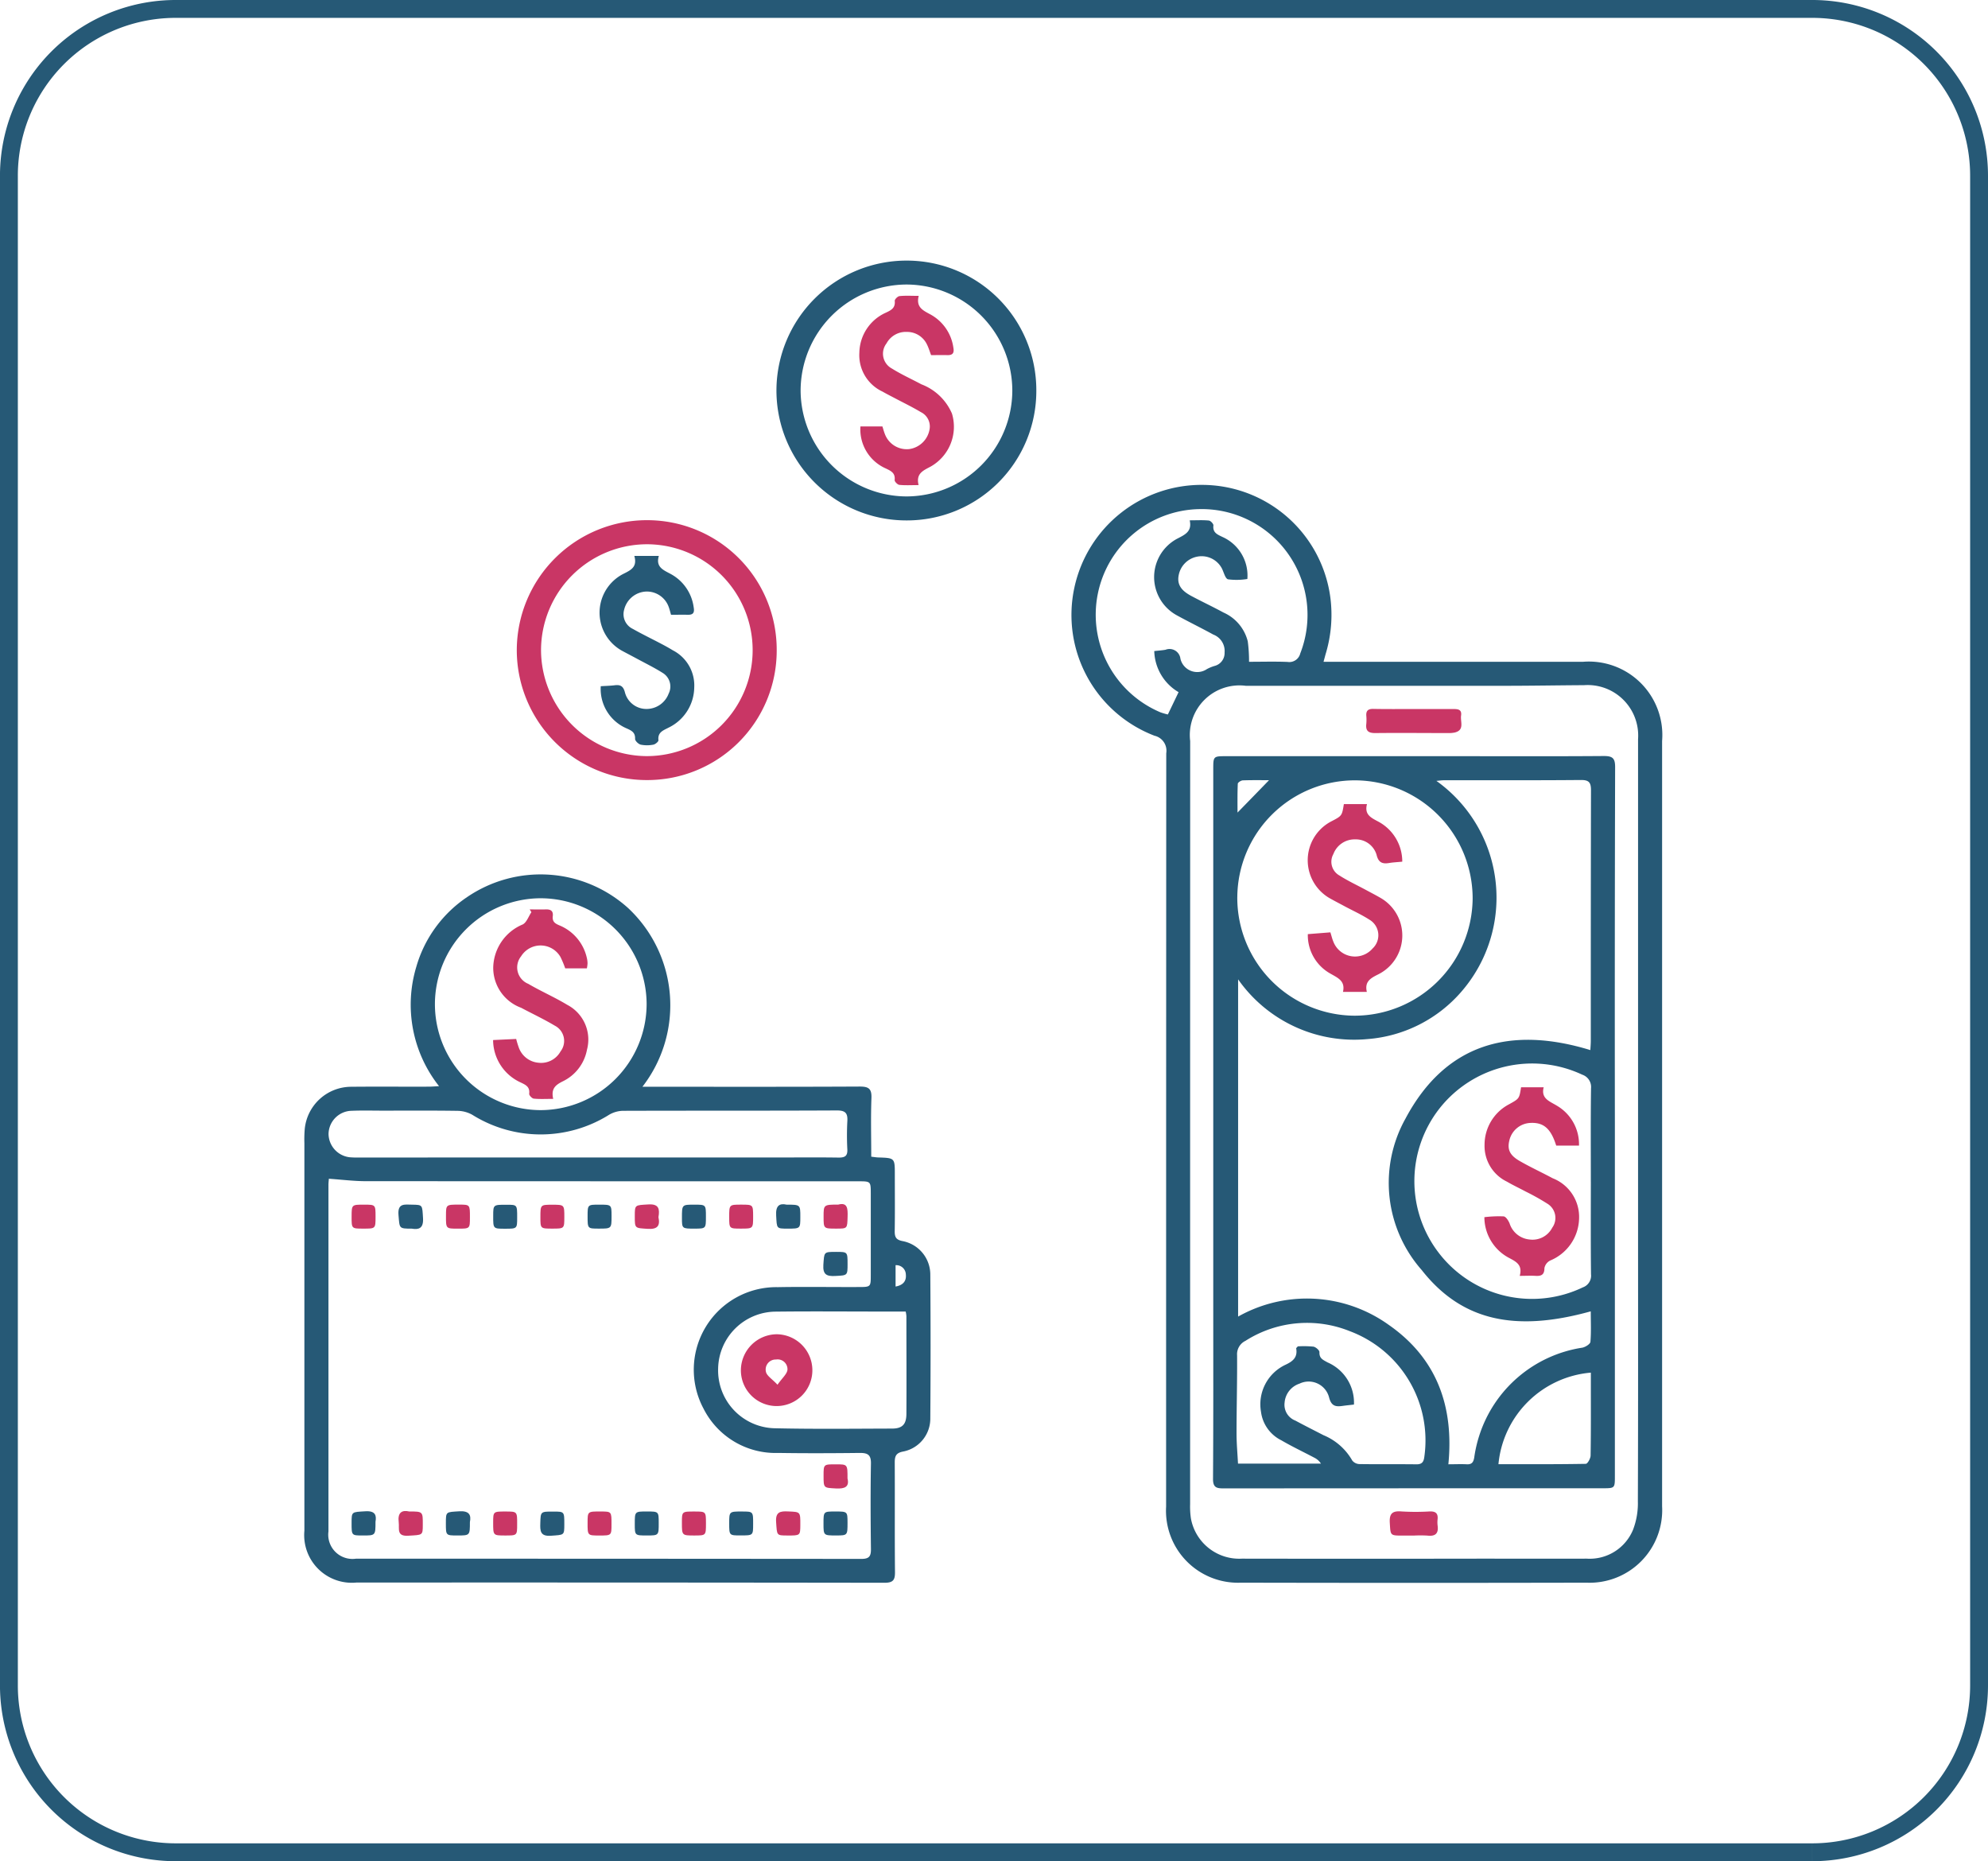 <svg xmlns="http://www.w3.org/2000/svg" width="111.27" height="104.16" viewBox="0 0 111.27 104.16">
  <g id="Group_6275" data-name="Group 6275" transform="translate(-1539.373 -1057.534)">
    <g id="Group_2491" data-name="Group 2491" transform="translate(1539.873 1058.034)">
      <path id="Path_2013" data-name="Path 2013" d="M107.051,103.16h-91.6a9.335,9.335,0,0,1-9.334-9.336V9.334A9.333,9.333,0,0,1,15.452,0h91.6a9.335,9.335,0,0,1,9.336,9.334v84.49a9.338,9.338,0,0,1-9.336,9.336" transform="translate(-6.118)" fill="none" stroke="#265976" stroke-width="1"/>
    </g>
    <g id="Group_2881" data-name="Group 2881" transform="translate(1556.408 1072.116)">
      <path id="Path_4393" data-name="Path 4393" d="M6453.086-500.487c.184.021.282.039.382.042.938.03.938.029.938.948,0,1.067.011,2.133-.006,3.2,0,.334.1.466.439.533a1.908,1.908,0,0,1,1.553,1.884q.03,4.012,0,8.024a1.877,1.877,0,0,1-1.506,1.867c-.442.079-.487.288-.484.653.011,2.031-.007,4.063.013,6.094.006.457-.115.6-.591.6q-14.78-.02-29.558-.012a2.666,2.666,0,0,1-2.907-2.9q0-10.843,0-21.686a6.914,6.914,0,0,1,.021-.812A2.619,2.619,0,0,1,6424-504.4c1.438-.015,2.878,0,4.316-.006.162,0,.324-.015.58-.028a7.345,7.345,0,0,1-1.273-6.68,7.038,7.038,0,0,1,2.841-3.9,7.308,7.308,0,0,1,9.015.613,7.448,7.448,0,0,1,.8,10h.633c3.842,0,7.686.009,11.53-.011.5,0,.675.119.655.644C6453.056-502.694,6453.086-501.613,6453.086-500.487Zm-30.359,1.234c0,.071-.021.2-.021.337q0,9.7,0,19.4a1.357,1.357,0,0,0,1.542,1.526q14.145,0,28.288.012c.44,0,.538-.152.533-.556-.02-1.591-.028-3.183,0-4.774.009-.484-.167-.6-.608-.6-1.523.017-3.046.024-4.571,0a4.516,4.516,0,0,1-4.19-2.478,4.621,4.621,0,0,1,4.154-6.8c1.505-.027,3.013,0,4.52-.007.683,0,.686-.007.686-.662q0-2.285,0-4.571c0-.683-.006-.684-.7-.684q-13.738,0-27.476-.007C6424.191-499.11,6423.492-499.2,6422.727-499.253Zm5.938-9.759a5.933,5.933,0,0,0,5.917,5.919,5.95,5.95,0,0,0,5.932-5.964,5.943,5.943,0,0,0-5.951-5.893A5.935,5.935,0,0,0,6428.665-509.012Zm9.048,8.569h10.208c1.118,0,2.234-.011,3.352.006.343,0,.491-.092.475-.456a15.106,15.106,0,0,1,0-1.574c.028-.448-.1-.61-.585-.608-4,.02-7.991.007-11.984.02a1.607,1.607,0,0,0-.757.217,7.214,7.214,0,0,1-7.665.006,1.743,1.743,0,0,0-.805-.221c-1.406-.022-2.81-.011-4.216-.011-.575,0-1.152-.017-1.725.008a1.32,1.32,0,0,0-1.3,1.3,1.331,1.331,0,0,0,1.294,1.308c.2.014.406.007.609.007Zm17.3,8.622h-1.338c-1.98,0-3.959-.018-5.939.005a3.246,3.246,0,0,0-3.22,3.194,3.239,3.239,0,0,0,3.133,3.332c2.2.052,4.4.025,6.6.019.573,0,.8-.236.805-.81.011-1.827,0-3.655,0-5.482A1.553,1.553,0,0,0,6455.014-491.821Zm-.565-1.4c.426-.074.611-.312.575-.67a.535.535,0,0,0-.575-.524Z" transform="translate(-6421.357 550.638)" fill="#265976"/>
      <path id="Path_4394" data-name="Path 4394" d="M6858.04-720.942h.606l11.328,0h2.584a4.112,4.112,0,0,1,4.432,4.434q0,21.411,0,42.822a4.063,4.063,0,0,1-4.226,4.28q-9.676.021-19.353,0a4.029,4.029,0,0,1-4.182-4.258q0-21.081.008-42.162a.861.861,0,0,0-.658-.979,7.236,7.236,0,0,1-4.485-8.284,7.283,7.283,0,0,1,7.272-5.753,7.255,7.255,0,0,1,7.063,6.358,7.555,7.555,0,0,1-.243,3.014C6858.139-721.316,6858.1-721.156,6858.04-720.942Zm-7.467,25.763q0,10.69,0,21.379a4.508,4.508,0,0,0,.046.809,2.749,2.749,0,0,0,2.854,2.24q6.652.011,13.306,0c2,0,4,.006,5.994,0a2.621,2.621,0,0,0,2.591-1.619,4.137,4.137,0,0,0,.27-1.58c.019-5.164.011-10.327.011-15.491q0-13.586,0-27.173a2.827,2.827,0,0,0-3.022-3.02c-1.452.007-2.9.034-4.357.035q-7.288,0-14.578,0a2.778,2.778,0,0,0-3.112,3.09Zm3.3-25.764c.743,0,1.451-.021,2.157.008a.629.629,0,0,0,.707-.474,5.922,5.922,0,0,0-5.681-8.077,5.905,5.905,0,0,0-5.65,4.742,5.928,5.928,0,0,0,3.51,6.631,3.965,3.965,0,0,0,.411.119c.213-.441.4-.833.6-1.249a2.75,2.75,0,0,1-1.361-2.3c.238-.027.438-.038.632-.074a.614.614,0,0,1,.833.507.967.967,0,0,0,1.486.573,2.29,2.29,0,0,1,.422-.173.743.743,0,0,0,.563-.751.983.983,0,0,0-.631-1.005c-.668-.366-1.353-.7-2.021-1.066a2.435,2.435,0,0,1,.055-4.328c.417-.216.781-.4.644-1,.407,0,.744-.021,1.074.013.1.01.264.189.254.273-.049.4.215.505.5.642a2.366,2.366,0,0,1,1.4,2.355,3.676,3.676,0,0,1-1.082.019c-.169-.045-.239-.43-.369-.654a1.281,1.281,0,0,0-1.393-.607,1.3,1.3,0,0,0-1,1.032c-.119.6.251.913.7,1.157.6.321,1.212.606,1.806.93a2.4,2.4,0,0,1,1.361,1.615A8.476,8.476,0,0,1,6853.871-720.943Z" transform="translate(-6800.996 743.397)" fill="#265976"/>
      <path id="Path_4395" data-name="Path 4395" d="M6695.936-847.022a7.246,7.246,0,0,1-7.258,7.265,7.277,7.277,0,0,1-7.288-7.3,7.284,7.284,0,0,1,7.3-7.241A7.252,7.252,0,0,1,6695.936-847.022Zm-1.344.009a5.944,5.944,0,0,0-5.895-5.946,5.948,5.948,0,0,0-5.954,5.94,5.953,5.953,0,0,0,5.924,5.919A5.939,5.939,0,0,0,6694.592-847.012Z" transform="translate(-6654.967 854.3)" fill="#265976"/>
      <path id="Path_4396" data-name="Path 4396" d="M6552.92-704.027a7.246,7.246,0,0,1-7.268,7.258,7.279,7.279,0,0,1-7.28-7.311,7.289,7.289,0,0,1,7.309-7.234A7.251,7.251,0,0,1,6552.92-704.027Zm-1.347.023a5.924,5.924,0,0,0-5.919-5.962,5.938,5.938,0,0,0-5.925,5.915,5.95,5.95,0,0,0,5.9,5.941A5.928,5.928,0,0,0,6551.573-704Z" transform="translate(-6526.482 725.843)" fill="#c93665"/>
      <path id="Path_4397" data-name="Path 4397" d="M6655.38-164.644c0-.665,0-.665.717-.663.625,0,.625,0,.622.7,0,.638,0,.638-.687.638C6655.38-163.966,6655.38-163.966,6655.38-164.644Z" transform="translate(-6631.601 235.315)" fill="#265976"/>
      <path id="Path_4398" data-name="Path 4398" d="M6473.8-165.552c.763,0,.763,0,.759.74,0,.609-.006.568-.815.617-.669.041-.488-.392-.532-.75C6473.143-165.485,6473.379-165.648,6473.8-165.552Z" transform="translate(-6467.93 235.558)" fill="#c93665"/>
      <path id="Path_4399" data-name="Path 4399" d="M6578.708-333.687c0,.708,0,.708-.713.708-.628,0-.628,0-.628-.684,0-.658,0-.658.655-.657C6578.707-334.32,6578.707-334.32,6578.708-333.687Z" transform="translate(-6561.514 387.155)" fill="#265976"/>
      <path id="Path_4400" data-name="Path 4400" d="M6473.905-333.043c-.732,0-.679-.009-.744-.76-.058-.674.337-.59.748-.583.616.01.579.007.625.759C6474.568-333.046,6474.282-332.978,6473.905-333.043Z" transform="translate(-6467.892 387.221)" fill="#265976"/>
      <path id="Path_4401" data-name="Path 4401" d="M6448.024-332.977c-.642,0-.642,0-.64-.671s0-.672.7-.67c.64,0,.64,0,.64.676S6448.721-332.976,6448.024-332.977Z" transform="translate(-6444.739 387.153)" fill="#c93665"/>
      <path id="Path_4402" data-name="Path 4402" d="M6708.71-190.508c.114.465-.148.585-.64.559-.7-.038-.7-.011-.7-.724,0-.629,0-.629.69-.626C6708.713-191.3,6708.713-191.3,6708.71-190.508Z" transform="translate(-6678.309 258.667)" fill="#c93665"/>
      <path id="Path_4403" data-name="Path 4403" d="M6708.02-165.313c.69,0,.69,0,.692.622,0,.718,0,.718-.645.719-.7,0-.7,0-.7-.674S6707.371-165.311,6708.02-165.313Z" transform="translate(-6678.31 235.32)" fill="#265976"/>
      <path id="Path_4404" data-name="Path 4404" d="M6681.821-164.067c-.621,0-.578-.006-.631-.746-.042-.579.232-.624.682-.6.676.029.677.01.673.756C6682.541-164.064,6682.541-164.064,6681.821-164.067Z" transform="translate(-6654.785 235.417)" fill="#c93665"/>
      <path id="Path_4405" data-name="Path 4405" d="M6500.709-333.628c0,.633,0,.633-.684.631-.659,0-.659,0-.656-.714,0-.632,0-.632.736-.631C6500.711-334.342,6500.711-334.342,6500.709-333.628Z" transform="translate(-6491.442 387.175)" fill="#c93665"/>
      <path id="Path_4406" data-name="Path 4406" d="M6630.707-164.638c0,.672,0,.672-.646.673-.7,0-.7,0-.7-.721,0-.622,0-.622.7-.621C6630.707-165.306,6630.707-165.306,6630.707-164.638Z" transform="translate(-6608.229 235.315)" fill="#c93665"/>
      <path id="Path_4407" data-name="Path 4407" d="M6604.045-163.97c-.675,0-.675,0-.676-.643,0-.7,0-.7.669-.7s.671,0,.671.642C6604.711-163.971,6604.711-163.971,6604.045-163.97Z" transform="translate(-6584.875 235.319)" fill="#265976"/>
      <path id="Path_4408" data-name="Path 4408" d="M6578.706-164.61c0,.629,0,.629-.69.628-.651,0-.651,0-.648-.716,0-.632,0-.632.737-.628C6578.708-165.324,6578.708-165.324,6578.706-164.61Z" transform="translate(-6561.515 235.333)" fill="#c93665"/>
      <path id="Path_4409" data-name="Path 4409" d="M6552.651-164.593c0,.631-.006.587-.749.641-.6.044-.609-.271-.595-.7.021-.654.005-.655.731-.652C6552.652-165.305,6552.652-165.305,6552.651-164.593Z" transform="translate(-6538.101 235.316)" fill="#265976"/>
      <path id="Path_4410" data-name="Path 4410" d="M6526.715-333.6c0,.627,0,.627-.692.626-.652,0-.652,0-.649-.714,0-.63,0-.63.741-.627C6526.717-334.318,6526.717-334.318,6526.715-333.6Z" transform="translate(-6514.804 387.156)" fill="#265976"/>
      <path id="Path_4411" data-name="Path 4411" d="M6552.057-332.977c-.674,0-.674,0-.674-.637,0-.7,0-.7.662-.7.677,0,.677,0,.677.691C6552.721-332.978,6552.721-332.978,6552.057-332.977Z" transform="translate(-6538.171 387.153)" fill="#c93665"/>
      <path id="Path_4412" data-name="Path 4412" d="M6707.915-308.309c.649,0,.649,0,.65.665s0,.648-.69.684c-.479.025-.7-.077-.665-.626C6707.262-308.306,6707.223-308.309,6707.915-308.309Z" transform="translate(-6678.161 363.787)" fill="#265976"/>
      <path id="Path_4413" data-name="Path 4413" d="M6708.193-334.6c.522-.141.535.229.523.667-.02.677,0,.678-.644.677-.7,0-.7,0-.7-.667S6707.371-334.6,6708.193-334.6Z" transform="translate(-6678.31 387.432)" fill="#c93665"/>
      <path id="Path_4414" data-name="Path 4414" d="M6681.807-334.537c.767,0,.767,0,.766.685,0,.657,0,.657-.713.657-.631,0-.6,0-.64-.735C6681.187-334.475,6681.4-334.628,6681.807-334.537Z" transform="translate(-6654.813 387.372)" fill="#265976"/>
      <path id="Path_4415" data-name="Path 4415" d="M6656.722-333.657c0,.68,0,.68-.686.68-.653,0-.653,0-.653-.657,0-.686,0-.686.683-.685C6656.72-334.318,6656.72-334.318,6656.722-333.657Z" transform="translate(-6631.604 387.153)" fill="#c93665"/>
      <path id="Path_4416" data-name="Path 4416" d="M6604.695-333.758c.108.489-.061.689-.6.654-.722-.048-.725-.012-.724-.705,0-.653,0-.616.767-.662C6604.728-334.507,6604.771-334.205,6604.695-333.758Z" transform="translate(-6584.876 387.293)" fill="#c93665"/>
      <path id="Path_4417" data-name="Path 4417" d="M6448.719-164.882c0,.772,0,.772-.722.769-.617,0-.617,0-.616-.7,0-.645,0-.607.776-.654C6448.712-165.5,6448.782-165.238,6448.719-164.882Z" transform="translate(-6444.737 235.462)" fill="#265976"/>
      <path id="Path_4418" data-name="Path 4418" d="M6500.711-164.844c0,.749,0,.749-.7.749-.645,0-.645,0-.645-.675s0-.63.749-.678C6500.689-165.484,6500.788-165.227,6500.711-164.844Z" transform="translate(-6491.445 235.444)" fill="#265976"/>
      <path id="Path_4419" data-name="Path 4419" d="M6525.365-164.681c0-.627,0-.627.693-.626.653,0,.653,0,.649.715,0,.629,0,.629-.691.627C6525.364-163.967,6525.364-163.967,6525.365-164.681Z" transform="translate(-6514.797 235.315)" fill="#c93665"/>
      <path id="Path_4420" data-name="Path 4420" d="M6630.716-333.651c0,.674,0,.674-.642.675-.7,0-.7,0-.7-.614,0-.728,0-.728.689-.728C6630.716-334.318,6630.716-334.318,6630.716-333.651Z" transform="translate(-6608.24 387.153)" fill="#265976"/>
      <path id="Path_4421" data-name="Path 4421" d="M6530.64-493.64h-1.213a5.321,5.321,0,0,0-.268-.641,1.284,1.284,0,0,0-2.2-.034.992.992,0,0,0,.4,1.542c.714.418,1.48.75,2.187,1.178a2.19,2.19,0,0,1,1.1,2.507,2.459,2.459,0,0,1-1.333,1.761c-.4.2-.694.393-.558.992-.4,0-.747.021-1.086-.013-.1-.01-.269-.188-.258-.272.047-.4-.2-.5-.5-.645a2.622,2.622,0,0,1-1.52-2.362l1.292-.061a4.789,4.789,0,0,0,.142.468,1.284,1.284,0,0,0,1.1.862,1.243,1.243,0,0,0,1.241-.632.96.96,0,0,0-.325-1.444c-.609-.363-1.254-.666-1.883-1a2.381,2.381,0,0,1-1.56-2.234,2.67,2.67,0,0,1,1.646-2.426c.223-.109.331-.453.491-.689-.031-.052-.062-.1-.095-.155.3,0,.6.009.892,0,.269-.01.434.074.4.372s.1.407.358.516a2.574,2.574,0,0,1,1.548,1.827,1.332,1.332,0,0,1,.039.3A1.819,1.819,0,0,1,6530.64-493.64Z" transform="translate(-6514.827 533.25)" fill="#c93665"/>
      <path id="Path_4422" data-name="Path 4422" d="M6665.773-260.916a2,2,0,0,1-2,2.01,2,2,0,0,1-2-2.058,2.026,2.026,0,0,1,2-1.96A2.016,2.016,0,0,1,6665.773-260.916Zm-1.953.818c.261-.376.544-.605.56-.851a.551.551,0,0,0-.64-.561.559.559,0,0,0-.567.682C6663.217-260.6,6663.513-260.427,6663.821-260.1Z" transform="translate(-6637.339 323.012)" fill="#c93665"/>
      <path id="Path_4423" data-name="Path 4423" d="M6944.377-560.932v19.811c0,.683,0,.684-.693.684q-10.591,0-21.183.007c-.382,0-.62-.019-.616-.527.022-3.348.013-6.7.013-10.045v-29.666c0-.738,0-.739.74-.739h12.6c2.844,0,5.686.013,8.529-.009.488,0,.625.13.624.622Q6944.364-570.864,6944.377-560.932Zm-1.351,10.594c-4.285,1.191-7.25.5-9.461-2.312a7.373,7.373,0,0,1-.908-8.474c2.246-4.22,5.888-5.2,10.347-3.835.009-.184.025-.348.025-.513,0-4.673,0-9.346.011-14.019,0-.433-.1-.587-.565-.583-2.557.022-5.113.011-7.669.014-.123,0-.246.02-.419.035a8.027,8.027,0,0,1,1.406,11.789,7.729,7.729,0,0,1-5.258,2.661,7.934,7.934,0,0,1-7.246-3.343v18.873a7.852,7.852,0,0,1,8.42.456c2.677,1.858,3.671,4.535,3.348,7.81.359,0,.693-.016,1.025,0,.285.017.377-.113.422-.372a7.249,7.249,0,0,1,.283-1.234,7.2,7.2,0,0,1,5.766-4.92c.172-.033.443-.2.455-.328C6943.055-549.177,6943.027-549.733,6943.027-550.338Zm-19.783-23.177a6.6,6.6,0,0,0,6.551,6.631,6.613,6.613,0,0,0,6.622-6.571,6.61,6.61,0,0,0-6.537-6.6A6.583,6.583,0,0,0,6923.244-573.515Zm19.788,15.927c0-1.743-.013-3.485.011-5.228a.726.726,0,0,0-.492-.767,6.6,6.6,0,0,0-8,1.905,6.585,6.585,0,0,0-.038,8.057,6.578,6.578,0,0,0,8.069,1.942.692.692,0,0,0,.46-.732C6943.021-554.136,6943.031-555.862,6943.032-557.587Zm-13.258,12.467c-.2.024-.418.044-.632.075-.385.055-.633.019-.759-.47a1.18,1.18,0,0,0-1.659-.775,1.215,1.215,0,0,0-.831,1.052.947.947,0,0,0,.6,1.014c.522.28,1.05.547,1.577.818a3.3,3.3,0,0,1,1.608,1.416.529.529,0,0,0,.4.2c1.064.017,2.131,0,3.2.014.314,0,.4-.146.435-.422a6.528,6.528,0,0,0-4.17-7.029,6.409,6.409,0,0,0-5.844.542.83.83,0,0,0-.466.809c.01,1.454-.03,2.908-.031,4.362,0,.567.053,1.133.082,1.7h4.643a.914.914,0,0,0-.376-.335c-.613-.324-1.242-.621-1.841-.971a2.071,2.071,0,0,1-1.138-1.589,2.441,2.441,0,0,1,1.369-2.638c.428-.2.686-.422.6-.919,0-.021.038-.049.09-.111a5.464,5.464,0,0,1,.872.015c.131.021.342.2.339.308-.014.353.2.43.451.573A2.452,2.452,0,0,1,6929.773-545.12Zm8.087,3.338c1.651,0,3.271.008,4.888-.021.1,0,.267-.3.27-.463.022-1.318.014-2.636.014-3.954v-.687A5.677,5.677,0,0,0,6937.86-541.782Zm-12.842-38.28c-.391,0-.928-.01-1.462.009-.1,0-.283.12-.285.189-.025.576-.015,1.153-.015,1.614C6923.847-578.856,6924.454-579.479,6925.018-580.062Z" transform="translate(-6871.026 609.144)" fill="#265976"/>
      <path id="Path_4424" data-name="Path 4424" d="M7008.932-607.333c.726,0,1.454,0,2.181,0,.257,0,.5.011.449.364s.216.821-.371.954a1.6,1.6,0,0,1-.353.027c-1.353,0-2.706-.015-4.058,0-.394.005-.57-.109-.523-.514a2.5,2.5,0,0,0,0-.456c-.019-.283.106-.387.389-.382C7007.409-607.325,7008.17-607.333,7008.932-607.333Z" transform="translate(-6946.819 632.431)" fill="#c93665"/>
      <path id="Path_4425" data-name="Path 4425" d="M7020.572-164.1h-.61c-.727,0-.692,0-.736-.707-.033-.523.141-.687.656-.644a13.074,13.074,0,0,0,1.572,0c.322-.012.48.094.448.431a1.488,1.488,0,0,0,0,.355c.063.448-.125.618-.571.566A6.578,6.578,0,0,0,7020.572-164.1Z" transform="translate(-6958.473 235.455)" fill="#c93665"/>
      <path id="Path_4426" data-name="Path 4426" d="M6730.328-824.326c-.412,0-.746.022-1.079-.013-.1-.01-.271-.185-.262-.268.045-.395-.2-.508-.492-.649a2.387,2.387,0,0,1-1.423-2.353h1.231c.038.118.078.278.139.431a1.307,1.307,0,0,0,1.367.836,1.345,1.345,0,0,0,1.138-1.138.892.892,0,0,0-.49-.929c-.448-.268-.922-.5-1.384-.742-.254-.135-.513-.263-.761-.406a2.247,2.247,0,0,1-1.3-2.178,2.5,2.5,0,0,1,1.493-2.245c.3-.141.528-.265.488-.656-.009-.083.164-.257.266-.267.33-.035.665-.013,1.075-.013-.163.648.252.818.667,1.045a2.512,2.512,0,0,1,1.274,1.86c.053.288-.036.418-.332.411s-.6,0-.916,0c-.076-.2-.133-.395-.221-.575a1.234,1.234,0,0,0-1.139-.724,1.228,1.228,0,0,0-1.135.643.94.94,0,0,0,.3,1.406c.529.332,1.1.588,1.653.884a3.032,3.032,0,0,1,1.711,1.64,2.558,2.558,0,0,1-1.193,2.963C6730.584-825.138,6730.166-824.975,6730.328-824.326Z" transform="translate(-6695.948 836.892)" fill="#c93665"/>
      <path id="Path_4427" data-name="Path 4427" d="M6585.865-691.621h1.372c-.193.654.29.8.722,1.042a2.491,2.491,0,0,1,1.228,1.834c.052.284-.016.422-.319.417s-.606,0-.949,0c-.039-.133-.076-.293-.133-.447a1.3,1.3,0,0,0-1.255-.853,1.326,1.326,0,0,0-1.238,1.025.91.91,0,0,0,.49,1.067c.531.3,1.079.563,1.616.847.209.11.417.225.619.349a2.208,2.208,0,0,1,1.2,2.086,2.538,2.538,0,0,1-1.431,2.24c-.3.158-.625.256-.572.708.008.074-.174.228-.286.247a1.806,1.806,0,0,1-.705,0c-.13-.031-.32-.214-.316-.322.013-.345-.172-.452-.444-.575a2.4,2.4,0,0,1-1.478-2.374c.253-.016.52-.021.782-.053.313-.038.475.042.568.388a1.241,1.241,0,0,0,1.239.938,1.322,1.322,0,0,0,1.209-.853.889.889,0,0,0-.33-1.163c-.457-.288-.943-.527-1.419-.784-.283-.153-.569-.3-.85-.452a2.436,2.436,0,0,1,.1-4.325C6585.7-690.842,6586.036-691.018,6585.865-691.621Z" transform="translate(-6567.396 708.151)" fill="#265976"/>
      <path id="Path_4428" data-name="Path 4428" d="M6979.231-551.7c-.292.029-.512.038-.727.074-.388.066-.609-.022-.713-.464a1.208,1.208,0,0,0-1.192-.857,1.268,1.268,0,0,0-1.224.822.88.88,0,0,0,.341,1.2c.469.3.977.536,1.467.8.282.153.57.3.846.461a2.428,2.428,0,0,1-.143,4.271c-.426.213-.774.4-.638.981h-1.336c.142-.614-.286-.782-.708-1.025a2.462,2.462,0,0,1-1.259-2.207l1.263-.1c.063.2.1.363.164.516a1.3,1.3,0,0,0,2.2.385,1.011,1.011,0,0,0-.186-1.614c-.441-.283-.921-.5-1.384-.748-.282-.152-.57-.3-.848-.457a2.453,2.453,0,0,1,.142-4.312c.565-.294.561-.306.666-.947h1.294c-.155.589.223.76.635.98A2.534,2.534,0,0,1,6979.231-551.7Z" transform="translate(-6917.78 585.34)" fill="#c93665"/>
      <path id="Path_4429" data-name="Path 4429" d="M7076.661-395.686h-1.276c-.3-.963-.713-1.312-1.463-1.268a1.264,1.264,0,0,0-1.158.974c-.125.506.013.833.582,1.159.6.345,1.231.635,1.843.963a2.326,2.326,0,0,1,1.476,2.277,2.615,2.615,0,0,1-1.62,2.329.607.607,0,0,0-.319.421c0,.383-.184.455-.506.435-.266-.017-.532,0-.876,0,.17-.632-.217-.8-.627-1.02a2.581,2.581,0,0,1-1.352-2.264,6.642,6.642,0,0,1,1.078-.045c.127.014.269.237.333.394a1.3,1.3,0,0,0,1.117.9,1.241,1.241,0,0,0,1.271-.662.932.932,0,0,0-.268-1.339,13.142,13.142,0,0,0-1.236-.691c-.343-.185-.7-.35-1.032-.545a2.215,2.215,0,0,1-1.253-2.055,2.558,2.558,0,0,1,1.375-2.277c.563-.314.568-.305.668-.949h1.266c-.163.642.337.78.751,1.037A2.5,2.5,0,0,1,7076.661-395.686Z" transform="translate(-7005.318 445.216)" fill="#c93665"/>
    </g>
  </g>
</svg>
